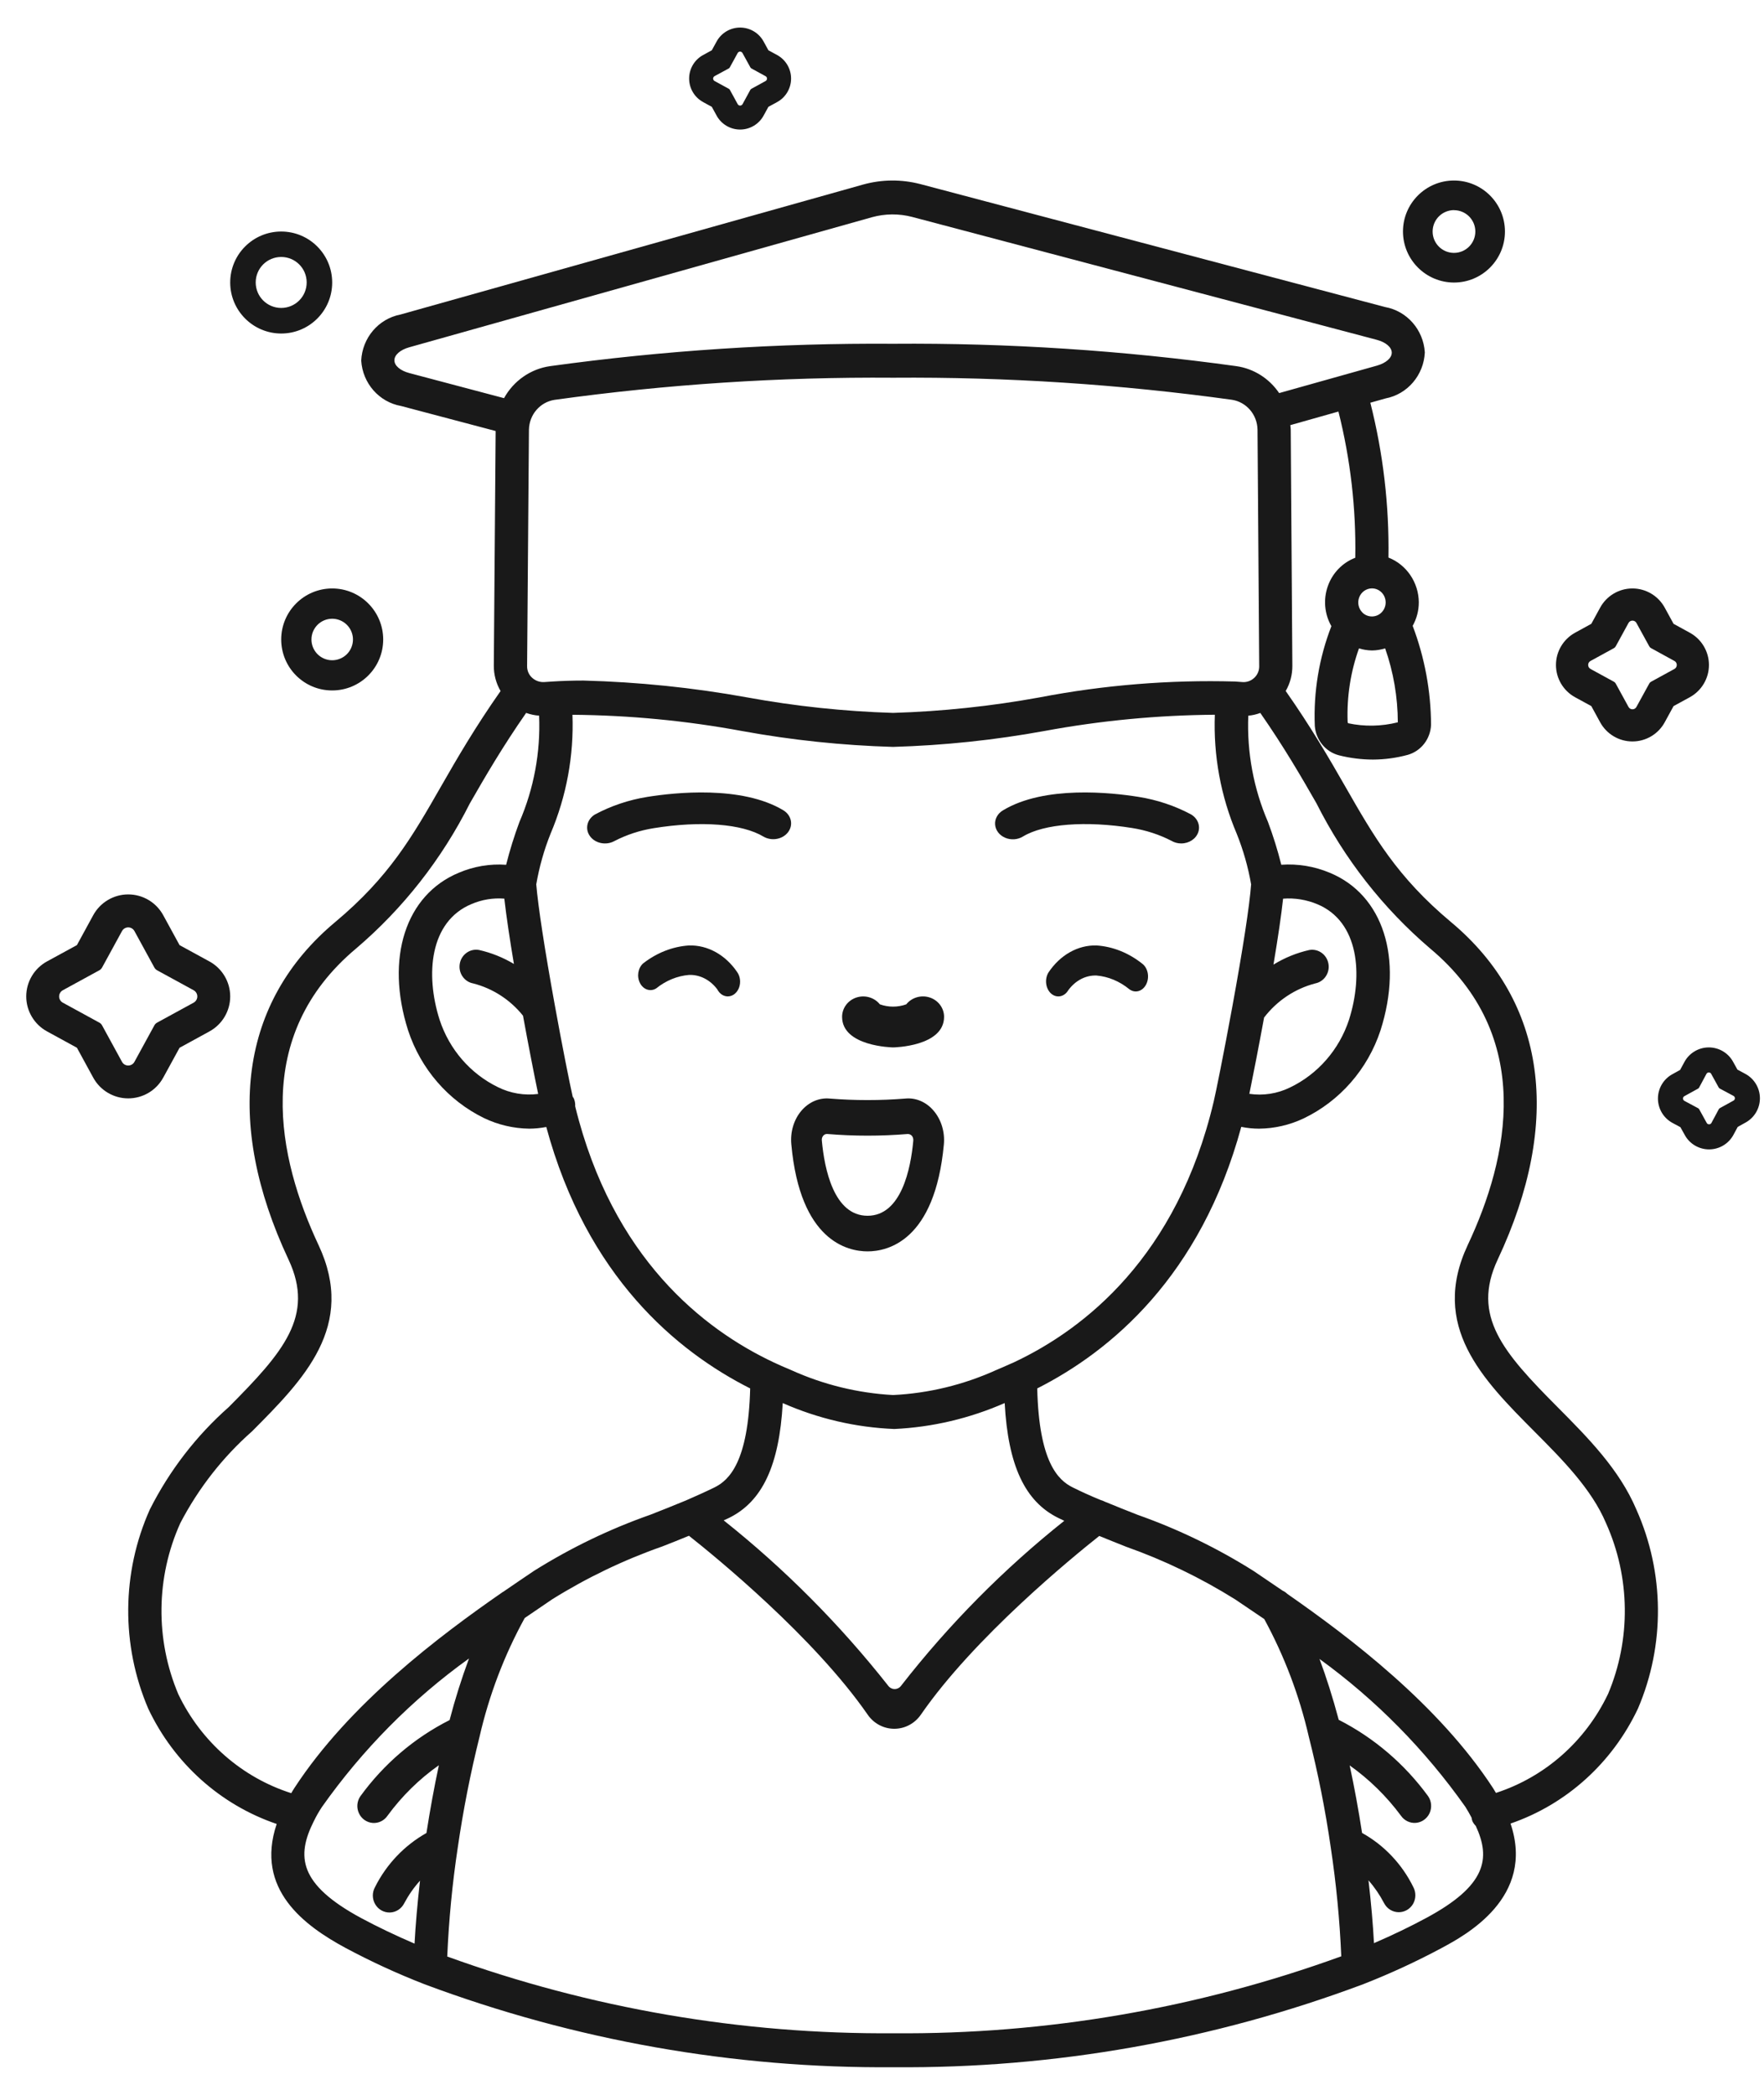 <svg xmlns="http://www.w3.org/2000/svg" xmlns:xlink="http://www.w3.org/1999/xlink" width="48px" height="57px" viewBox="0 0 48 57"><title>graduate</title><g id="Page-1" stroke="none" stroke-width="1" fill="none" fill-rule="evenodd"><g id="Landingpage" transform="translate(-739, -7372)" fill="#191919" fill-rule="nonzero"><g id="Group-27" transform="translate(708, 7103)"><g id="Group-35-Copy-10" transform="translate(0, 242)"><g id="graduate" transform="translate(31.714, 27.75)"><path d="M23.59,27.75 C23.604,27.75 24.975,27.727 24.975,26.918 C24.975,26.68 24.819,26.469 24.586,26.392 C24.354,26.316 24.096,26.39 23.946,26.578 C23.715,26.661 23.46,26.661 23.228,26.578 C23.078,26.391 22.821,26.316 22.588,26.393 C22.356,26.47 22.2,26.681 22.2,26.918 C22.2,27.727 23.576,27.75 23.59,27.75 Z" id="Path"></path><path d="M30.365,25.47 C29.994,25.176 29.566,25.005 29.124,24.976 C28.617,24.961 28.133,25.234 27.813,25.715 C27.705,25.898 27.739,26.154 27.889,26.286 C28.039,26.417 28.248,26.376 28.356,26.192 C28.551,25.927 28.833,25.782 29.125,25.794 C29.443,25.822 29.751,25.95 30.016,26.167 C30.174,26.285 30.379,26.225 30.476,26.032 C30.572,25.839 30.523,25.588 30.365,25.47 L30.365,25.47 Z" id="Path"></path><path d="M31.695,21.41 C31.255,21.175 30.771,21.013 30.266,20.933 C29.535,20.815 27.71,20.617 26.582,21.297 C26.435,21.382 26.352,21.531 26.364,21.686 C26.375,21.841 26.48,21.978 26.637,22.045 C26.795,22.113 26.981,22.099 27.124,22.01 C27.694,21.665 28.833,21.579 30.092,21.78 C30.469,21.84 30.832,21.958 31.163,22.129 C31.242,22.176 31.334,22.2 31.428,22.2 C31.642,22.2 31.831,22.075 31.892,21.893 C31.953,21.711 31.873,21.515 31.695,21.41 L31.695,21.41 Z" id="Path"></path><path d="M18.033,24.976 C17.59,25.005 17.161,25.173 16.789,25.462 C16.647,25.585 16.608,25.819 16.7,25.998 C16.791,26.178 16.983,26.242 17.139,26.146 C17.405,25.932 17.713,25.805 18.033,25.778 C18.325,25.766 18.608,25.909 18.804,26.17 C18.869,26.299 18.989,26.372 19.114,26.361 C19.24,26.35 19.349,26.256 19.398,26.118 C19.447,25.979 19.428,25.819 19.347,25.703 C19.027,25.23 18.541,24.961 18.033,24.976 L18.033,24.976 Z" id="Path"></path><path d="M16.904,20.933 C16.398,21.014 15.913,21.177 15.473,21.413 C15.256,21.546 15.197,21.809 15.342,22.005 C15.486,22.201 15.781,22.259 16.005,22.135 C16.337,21.963 16.7,21.844 17.078,21.784 C18.364,21.578 19.479,21.665 20.061,22.014 C20.283,22.143 20.58,22.09 20.729,21.895 C20.878,21.7 20.823,21.435 20.605,21.3 C19.472,20.616 17.641,20.815 16.904,20.933 Z" id="Path"></path><path d="M23.92,29.142 C23.235,29.197 22.548,29.197 21.864,29.142 C21.574,29.114 21.289,29.238 21.086,29.481 C20.884,29.723 20.786,30.057 20.819,30.392 C21.058,33.017 22.35,33.3 22.894,33.3 C23.438,33.3 24.724,33.017 24.969,30.394 C25.001,30.057 24.901,29.721 24.696,29.479 C24.495,29.237 24.209,29.113 23.92,29.142 Z M22.893,32.331 C21.974,32.331 21.719,31.052 21.649,30.284 C21.643,30.236 21.657,30.188 21.686,30.154 C21.711,30.123 21.747,30.106 21.784,30.106 L21.801,30.106 C22.528,30.166 23.259,30.166 23.986,30.106 C24.027,30.105 24.067,30.122 24.098,30.154 C24.128,30.19 24.142,30.239 24.137,30.289 C24.068,31.053 23.81,32.331 22.893,32.331 Z" id="Shape"></path><path d="M41.665,37.534 C40.188,36.048 39.319,35.059 40.039,33.524 C41.808,29.764 41.358,26.502 38.771,24.341 C37.299,23.109 36.675,22.019 35.885,20.639 C35.454,19.886 34.96,19.034 34.271,18.052 C34.392,17.844 34.454,17.607 34.452,17.365 L34.408,10.932 C34.408,10.893 34.399,10.856 34.397,10.818 L35.706,10.448 C36.033,11.747 36.188,13.086 36.164,14.427 C35.815,14.56 35.541,14.844 35.416,15.203 C35.29,15.562 35.326,15.959 35.514,16.288 C35.179,17.151 35.025,18.076 35.063,19.003 C35.092,19.386 35.356,19.707 35.72,19.802 C36.022,19.878 36.331,19.917 36.642,19.918 C36.962,19.917 37.281,19.874 37.591,19.79 C37.953,19.688 38.21,19.359 38.226,18.974 C38.222,18.052 38.052,17.139 37.726,16.279 C37.836,16.083 37.893,15.862 37.893,15.636 L37.893,15.636 C37.887,15.096 37.559,14.615 37.067,14.421 C37.089,13 36.923,11.583 36.574,10.208 L36.989,10.091 C37.585,9.977 38.027,9.459 38.057,8.839 C38.018,8.221 37.57,7.71 36.973,7.604 L24.329,4.259 C23.818,4.126 23.283,4.13 22.774,4.271 L10.181,7.809 C9.585,7.924 9.145,8.442 9.115,9.061 C9.153,9.68 9.602,10.191 10.199,10.297 L12.773,10.978 L12.723,17.36 C12.721,17.604 12.785,17.843 12.907,18.053 C12.216,19.037 11.722,19.889 11.29,20.643 C10.501,22.021 9.878,23.11 8.405,24.341 C5.823,26.501 5.373,29.764 7.137,33.523 C7.859,35.059 6.989,36.049 5.511,37.536 C4.628,38.316 3.898,39.262 3.363,40.323 C2.594,42.041 2.579,44.013 3.32,45.743 C4.023,47.229 5.284,48.36 6.815,48.88 C6.216,50.658 7.573,51.652 8.696,52.257 C9.385,52.625 10.095,52.952 10.822,53.235 L10.822,53.235 L10.834,53.24 C14.925,54.77 19.251,55.535 23.606,55.499 C27.967,55.536 32.299,54.77 36.394,53.235 C36.407,53.23 36.419,53.226 36.431,53.22 C37.141,52.94 37.835,52.619 38.509,52.258 C39.167,51.905 41.069,50.881 40.389,48.869 C41.91,48.346 43.161,47.216 43.858,45.736 C44.596,44.008 44.58,42.04 43.813,40.324 C43.35,39.231 42.494,38.368 41.665,37.534 Z M36.356,15.914 C36.249,15.806 36.216,15.642 36.273,15.499 C36.329,15.356 36.464,15.262 36.615,15.26 L36.616,15.26 C36.822,15.259 36.99,15.429 36.991,15.64 C36.992,15.851 36.826,16.023 36.62,16.024 L36.616,16.024 C36.519,16.024 36.426,15.985 36.356,15.916 L36.356,15.914 Z M37.322,18.904 C36.878,19.016 36.415,19.025 35.968,18.929 C35.961,18.915 35.957,18.899 35.956,18.883 C35.932,18.205 36.037,17.529 36.265,16.893 C36.379,16.928 36.498,16.947 36.617,16.949 L36.627,16.949 C36.746,16.947 36.864,16.927 36.977,16.892 C37.203,17.538 37.32,18.219 37.322,18.905 L37.322,18.904 Z M33.683,26.937 C34.034,26.479 34.523,26.153 35.074,26.009 C35.317,25.961 35.478,25.723 35.434,25.474 C35.391,25.225 35.16,25.058 34.916,25.099 C34.571,25.176 34.241,25.311 33.938,25.497 C34.065,24.742 34.152,24.142 34.2,23.703 C34.516,23.678 34.834,23.73 35.128,23.852 C36.267,24.324 36.383,25.773 35.993,27 C35.726,27.812 35.146,28.477 34.387,28.841 C34.043,29.009 33.659,29.069 33.282,29.013 C33.381,28.53 33.533,27.752 33.683,26.937 Z M33.33,23.313 C33.285,23.909 33.108,25.058 32.817,26.65 C32.582,27.933 32.369,28.985 32.312,29.223 C31.315,33.439 28.801,35.414 26.877,36.318 L26.763,36.368 C26.638,36.423 26.516,36.479 26.391,36.53 C25.505,36.931 24.555,37.162 23.588,37.209 C22.633,37.157 21.696,36.928 20.821,36.533 L20.762,36.507 C20.627,36.45 20.485,36.391 20.344,36.323 C18.43,35.424 15.949,33.483 14.937,29.352 C14.942,29.276 14.928,29.2 14.897,29.131 C14.89,29.117 14.879,29.108 14.87,29.094 C14.784,28.71 14.584,27.712 14.382,26.596 C14.105,25.072 13.928,23.912 13.878,23.313 C13.96,22.84 14.09,22.377 14.268,21.933 C14.701,20.914 14.904,19.809 14.863,18.699 C16.41,18.712 17.954,18.859 19.476,19.141 C20.834,19.389 22.207,19.533 23.586,19.573 C24.968,19.533 26.346,19.388 27.707,19.14 C29.237,18.857 30.788,18.709 32.343,18.698 C32.301,19.809 32.504,20.915 32.938,21.935 C33.116,22.378 33.248,22.841 33.33,23.313 L33.33,23.313 Z M20.585,37.428 C21.546,37.851 22.574,38.091 23.62,38.133 C24.654,38.085 25.672,37.845 26.624,37.427 C26.717,39.127 27.176,40.107 28.083,40.553 C28.136,40.58 28.192,40.605 28.246,40.631 C26.6,41.941 25.11,43.446 23.809,45.115 C23.768,45.174 23.701,45.209 23.631,45.209 C23.56,45.209 23.493,45.174 23.452,45.115 C22.135,43.445 20.634,41.936 18.978,40.619 C19.027,40.596 19.075,40.577 19.124,40.552 C20.029,40.106 20.49,39.128 20.585,37.428 Z M13.009,23.702 C13.065,24.196 13.162,24.836 13.27,25.479 C12.975,25.303 12.655,25.174 12.321,25.099 C12.076,25.054 11.841,25.221 11.797,25.472 C11.753,25.724 11.917,25.964 12.162,26.009 C12.694,26.145 13.169,26.453 13.517,26.886 C13.67,27.722 13.826,28.521 13.93,29.016 C13.555,29.064 13.174,29 12.834,28.831 C12.084,28.465 11.512,27.804 11.248,26.998 C10.857,25.772 10.973,24.323 12.119,23.848 C12.4,23.728 12.705,23.678 13.009,23.702 L13.009,23.702 Z M23.588,9.528 L23.596,9.528 C26.676,9.505 29.755,9.706 32.808,10.128 C33.202,10.189 33.496,10.531 33.504,10.939 L33.55,17.375 C33.553,17.498 33.502,17.617 33.411,17.698 C33.322,17.78 33.203,17.82 33.084,17.808 L32.892,17.794 C31.11,17.745 29.327,17.889 27.574,18.226 C26.257,18.466 24.925,18.607 23.588,18.648 C22.255,18.607 20.926,18.466 19.614,18.226 C18.144,17.96 16.657,17.807 15.165,17.768 C14.882,17.768 14.6,17.776 14.319,17.794 L14.093,17.809 C13.974,17.815 13.858,17.775 13.769,17.695 C13.677,17.614 13.626,17.496 13.629,17.372 L13.679,10.941 C13.687,10.533 13.981,10.191 14.375,10.13 C17.429,9.706 20.507,9.505 23.588,9.528 L23.588,9.528 Z M10.018,9.054 C10.018,8.908 10.175,8.769 10.421,8.7 L23.015,5.16 C23.371,5.062 23.746,5.059 24.104,5.152 L36.748,8.496 C36.995,8.561 37.154,8.698 37.157,8.844 C37.159,8.99 36.999,9.129 36.753,9.199 L34.093,9.946 C33.822,9.546 33.4,9.28 32.929,9.213 C29.834,8.784 26.714,8.58 23.59,8.604 C20.468,8.583 17.347,8.786 14.253,9.213 C13.726,9.288 13.263,9.61 13.001,10.084 L10.427,9.402 C10.178,9.337 10.018,9.2 10.018,9.054 Z M4.14,45.354 C3.508,43.863 3.527,42.167 4.193,40.692 C4.688,39.743 5.35,38.897 6.146,38.195 C7.546,36.788 8.991,35.334 7.952,33.124 C6.845,30.763 6.124,27.446 8.978,25.057 C10.257,23.967 11.309,22.625 12.071,21.11 C12.484,20.39 12.957,19.576 13.603,18.648 C13.717,18.689 13.835,18.715 13.956,18.723 C13.997,19.718 13.813,20.709 13.419,21.619 C13.278,21.999 13.157,22.387 13.058,22.781 C12.62,22.749 12.18,22.823 11.774,22.996 C10.321,23.596 9.765,25.322 10.39,27.285 C10.735,28.334 11.48,29.196 12.457,29.673 C12.843,29.858 13.264,29.956 13.69,29.961 C13.845,29.96 13.999,29.944 14.151,29.915 C15.252,33.986 17.704,36.023 19.699,37.029 C19.648,39.027 19.127,39.524 18.733,39.72 C18.465,39.851 18.2,39.968 17.938,40.083 C17.928,40.087 17.917,40.09 17.907,40.095 C17.601,40.223 17.294,40.343 16.985,40.465 C15.877,40.854 14.814,41.367 13.815,41.994 C13.548,42.175 13.267,42.364 12.976,42.565 L12.976,42.565 L12.972,42.565 C11.251,43.756 8.793,45.604 7.295,47.904 C7.264,47.95 7.239,47.996 7.211,48.042 C5.87,47.615 4.76,46.643 4.14,45.354 L4.14,45.354 Z M7.824,48.807 C7.889,48.673 7.963,48.543 8.046,48.418 C9.151,46.853 10.503,45.487 12.048,44.377 C11.845,44.926 11.668,45.485 11.52,46.053 C10.561,46.537 9.728,47.248 9.091,48.127 C8.998,48.262 8.983,48.439 9.053,48.589 C9.122,48.739 9.264,48.839 9.426,48.852 C9.587,48.865 9.743,48.788 9.834,48.651 C10.223,48.121 10.694,47.658 11.228,47.282 C11.102,47.872 10.989,48.489 10.89,49.126 C10.29,49.463 9.802,49.976 9.49,50.599 C9.409,50.745 9.412,50.924 9.497,51.067 C9.582,51.21 9.736,51.295 9.899,51.289 C10.063,51.283 10.21,51.187 10.285,51.038 C10.403,50.816 10.547,50.609 10.715,50.423 C10.644,51.042 10.593,51.632 10.566,52.136 C10.052,51.915 9.566,51.683 9.118,51.443 C7.404,50.518 7.35,49.753 7.824,48.807 Z M11.456,52.487 C11.499,51.492 11.594,50.5 11.743,49.516 C11.89,48.504 12.087,47.501 12.334,46.51 C12.593,45.378 13.007,44.289 13.564,43.276 C13.821,43.099 14.074,42.928 14.31,42.768 C15.255,42.178 16.26,41.696 17.307,41.329 C17.549,41.236 17.791,41.137 18.033,41.038 C18.768,41.619 21.436,43.799 22.895,45.904 C23.061,46.146 23.331,46.29 23.62,46.29 C23.909,46.29 24.179,46.146 24.345,45.904 C25.797,43.803 28.466,41.623 29.198,41.043 C29.441,41.142 29.683,41.24 29.927,41.336 C30.963,41.703 31.958,42.183 32.894,42.768 L33.174,42.957 C33.342,43.07 33.515,43.188 33.688,43.305 C34.235,44.311 34.644,45.39 34.901,46.511 C35.152,47.502 35.351,48.506 35.497,49.519 C35.645,50.5 35.741,51.489 35.783,52.481 C31.874,53.9 27.753,54.609 23.606,54.575 C19.468,54.606 15.357,53.899 11.456,52.487 Z M38.089,51.441 C37.657,51.674 37.182,51.903 36.673,52.123 C36.647,51.619 36.595,51.029 36.524,50.413 C36.69,50.604 36.833,50.814 36.95,51.038 C37.029,51.188 37.182,51.281 37.348,51.281 C37.507,51.281 37.654,51.196 37.736,51.056 C37.817,50.916 37.82,50.743 37.745,50.6 C37.438,49.974 36.951,49.459 36.349,49.124 C36.251,48.486 36.138,47.874 36.012,47.287 C36.544,47.665 37.015,48.126 37.406,48.654 C37.499,48.789 37.654,48.864 37.815,48.85 C37.976,48.836 38.117,48.735 38.186,48.586 C38.254,48.436 38.24,48.261 38.147,48.125 C37.507,47.247 36.673,46.535 35.714,46.046 C35.552,45.441 35.377,44.888 35.191,44.39 C36.721,45.499 38.062,46.859 39.16,48.414 C39.223,48.512 39.275,48.61 39.328,48.707 C39.332,48.741 39.341,48.775 39.353,48.807 C39.376,48.854 39.406,48.896 39.443,48.933 C39.853,49.817 39.736,50.557 38.089,51.441 Z M43.04,45.347 C42.426,46.632 41.324,47.603 39.992,48.035 C39.966,47.992 39.942,47.951 39.914,47.906 C38.435,45.636 36.021,43.807 34.314,42.619 C34.277,42.582 34.234,42.553 34.187,42.532 C34.013,42.412 33.838,42.294 33.67,42.181 L33.389,41.991 C32.399,41.369 31.346,40.859 30.249,40.471 C29.947,40.352 29.646,40.234 29.346,40.109 C29.313,40.091 29.278,40.077 29.242,40.068 C28.971,39.957 28.719,39.844 28.475,39.722 C28.077,39.526 27.557,39.029 27.51,37.029 C29.507,36.019 31.957,33.98 33.062,29.912 C33.221,29.944 33.383,29.961 33.546,29.961 C33.963,29.957 34.375,29.863 34.755,29.684 C35.744,29.211 36.502,28.345 36.851,27.286 C37.477,25.323 36.92,23.599 35.475,23 C35.056,22.823 34.603,22.748 34.151,22.78 C34.053,22.387 33.932,21.999 33.79,21.619 C33.397,20.709 33.213,19.719 33.253,18.724 C33.365,18.714 33.474,18.689 33.58,18.649 C34.223,19.573 34.695,20.386 35.107,21.106 C35.869,22.622 36.921,23.965 38.2,25.057 C41.06,27.448 40.337,30.763 39.226,33.124 C38.188,35.333 39.633,36.787 41.032,38.194 C41.8,38.965 42.593,39.764 42.986,40.692 C43.65,42.166 43.67,43.859 43.04,45.349 L43.04,45.347 Z" id="Shape"></path><path d="M6.938,16.65 C6.938,17.417 7.559,18.038 8.325,18.037 C9.092,18.037 9.713,17.416 9.713,16.65 C9.712,15.884 9.091,15.262 8.325,15.262 C7.559,15.263 6.938,15.884 6.938,16.65 L6.938,16.65 Z M8.325,16.086 C8.553,16.086 8.759,16.223 8.847,16.434 C8.935,16.645 8.886,16.888 8.725,17.05 C8.563,17.211 8.32,17.26 8.109,17.172 C7.898,17.085 7.761,16.879 7.761,16.65 C7.761,16.339 8.013,16.086 8.325,16.086 Z" id="Shape"></path><path d="M38.85,6.938 C39.616,6.938 40.237,6.316 40.237,5.55 C40.237,4.784 39.616,4.162 38.85,4.162 C38.084,4.162 37.462,4.784 37.462,5.55 C37.464,6.316 38.084,6.936 38.85,6.938 L38.85,6.938 Z M38.85,4.969 C39.171,4.969 39.431,5.229 39.431,5.55 C39.431,5.871 39.171,6.131 38.85,6.131 C38.529,6.131 38.269,5.871 38.269,5.55 C38.269,5.396 38.33,5.248 38.439,5.138 C38.548,5.029 38.696,4.968 38.85,4.967 L38.85,4.969 Z" id="Shape"></path><path d="M6.938,8.325 C7.704,8.325 8.325,7.704 8.325,6.938 C8.325,6.171 7.704,5.55 6.938,5.55 C6.171,5.55 5.55,6.171 5.55,6.938 C5.551,7.703 6.172,8.324 6.938,8.325 Z M6.938,6.242 C7.321,6.242 7.631,6.552 7.631,6.935 C7.631,7.319 7.321,7.629 6.938,7.629 C6.554,7.629 6.244,7.319 6.244,6.935 C6.244,6.552 6.554,6.242 6.938,6.242 Z" id="Shape"></path><path d="M46.78,28.471 L46.563,28.354 L46.443,28.138 C46.31,27.897 46.056,27.749 45.78,27.75 C45.505,27.752 45.252,27.903 45.121,28.145 L45.004,28.362 L44.788,28.482 C44.547,28.615 44.399,28.87 44.4,29.145 C44.402,29.421 44.553,29.673 44.795,29.804 L45.012,29.921 L45.132,30.137 C45.265,30.378 45.52,30.526 45.795,30.525 C46.071,30.523 46.323,30.372 46.454,30.13 L46.571,29.913 L46.787,29.793 C47.028,29.66 47.176,29.405 47.175,29.13 C47.173,28.855 47.022,28.602 46.78,28.471 L46.78,28.471 Z M46.457,29.197 L46.085,29.402 C46.073,29.409 46.063,29.419 46.056,29.431 L45.855,29.806 C45.842,29.829 45.818,29.843 45.791,29.843 C45.765,29.843 45.74,29.829 45.728,29.806 L45.523,29.434 C45.516,29.422 45.506,29.412 45.494,29.405 L45.119,29.204 C45.096,29.191 45.082,29.167 45.082,29.14 C45.082,29.114 45.096,29.089 45.119,29.077 L45.491,28.872 C45.503,28.865 45.513,28.855 45.52,28.843 L45.721,28.468 C45.734,28.445 45.759,28.431 45.785,28.431 C45.811,28.431 45.836,28.445 45.848,28.468 L46.053,28.84 C46.06,28.852 46.07,28.862 46.082,28.869 L46.457,29.07 C46.48,29.083 46.494,29.108 46.494,29.134 C46.493,29.161 46.479,29.185 46.456,29.197 L46.457,29.197 Z" id="Shape"></path><path d="M3.728,28.572 L4.172,27.76 L4.983,27.316 C5.332,27.126 5.55,26.761 5.55,26.363 C5.55,25.966 5.332,25.6 4.983,25.41 L4.172,24.967 L3.728,24.154 C3.538,23.805 3.173,23.587 2.775,23.587 C2.378,23.587 2.012,23.805 1.822,24.154 L1.379,24.966 L0.567,25.409 C0.218,25.599 0,25.965 0,26.362 C0,26.76 0.218,27.125 0.567,27.315 L1.379,27.759 L1.822,28.571 C2.012,28.92 2.378,29.137 2.775,29.137 C3.173,29.137 3.538,28.92 3.728,28.571 L3.728,28.572 Z M2.606,28.143 L2.064,27.151 C2.047,27.118 2.02,27.092 1.988,27.075 L0.996,26.533 C0.934,26.499 0.895,26.434 0.895,26.363 C0.895,26.293 0.934,26.228 0.996,26.194 L1.988,25.652 C2.02,25.635 2.046,25.608 2.064,25.576 L2.606,24.584 C2.64,24.522 2.705,24.484 2.775,24.484 C2.845,24.484 2.91,24.522 2.944,24.584 L3.486,25.576 C3.504,25.608 3.53,25.635 3.562,25.652 L4.554,26.194 C4.616,26.228 4.655,26.293 4.655,26.363 C4.655,26.434 4.616,26.499 4.554,26.533 L3.562,27.075 C3.53,27.092 3.503,27.119 3.486,27.151 L2.944,28.143 C2.91,28.205 2.845,28.243 2.775,28.243 C2.705,28.243 2.64,28.205 2.606,28.143 L2.606,28.143 Z" id="Shape"></path><path d="M42.144,18.221 L42.587,18.463 L42.829,18.906 C43.005,19.226 43.341,19.425 43.706,19.425 C44.071,19.425 44.407,19.226 44.583,18.906 L44.825,18.463 L45.268,18.221 C45.588,18.045 45.788,17.709 45.788,17.344 C45.788,16.979 45.588,16.642 45.268,16.467 L44.825,16.224 L44.583,15.781 C44.407,15.461 44.071,15.262 43.706,15.262 C43.341,15.262 43.005,15.461 42.829,15.781 L42.587,16.224 L42.144,16.467 C41.824,16.643 41.625,16.979 41.625,17.344 C41.625,17.709 41.824,18.045 42.144,18.221 L42.144,18.221 Z M42.565,17.235 L43.202,16.886 C43.222,16.875 43.239,16.858 43.251,16.837 L43.599,16.201 C43.62,16.161 43.662,16.137 43.707,16.137 C43.752,16.137 43.794,16.161 43.815,16.201 L44.164,16.837 C44.175,16.858 44.192,16.875 44.213,16.886 L44.849,17.235 C44.889,17.256 44.913,17.298 44.913,17.343 C44.913,17.388 44.889,17.43 44.849,17.452 L44.213,17.8 C44.192,17.811 44.175,17.828 44.164,17.849 L43.815,18.485 C43.794,18.525 43.752,18.55 43.707,18.55 C43.662,18.55 43.62,18.525 43.599,18.485 L43.251,17.849 C43.239,17.828 43.222,17.811 43.202,17.8 L42.565,17.452 C42.525,17.43 42.501,17.388 42.501,17.343 C42.501,17.298 42.525,17.256 42.565,17.235 L42.565,17.235 Z" id="Shape"></path><path d="M18.417,2.027 L18.655,2.157 L18.786,2.396 C18.914,2.63 19.159,2.775 19.425,2.775 C19.691,2.775 19.936,2.63 20.064,2.396 L20.195,2.157 L20.433,2.027 C20.667,1.899 20.812,1.654 20.812,1.387 C20.812,1.121 20.667,0.876 20.433,0.748 L20.195,0.618 L20.064,0.379 C19.936,0.145 19.691,0 19.425,0 C19.159,0 18.914,0.145 18.786,0.379 L18.655,0.618 L18.417,0.748 C18.183,0.876 18.038,1.121 18.038,1.387 C18.038,1.654 18.183,1.899 18.417,2.026 L18.417,2.027 Z M18.73,1.322 L19.117,1.112 C19.13,1.105 19.141,1.093 19.147,1.079 L19.359,0.692 C19.372,0.669 19.397,0.654 19.424,0.654 C19.451,0.654 19.476,0.669 19.489,0.692 L19.702,1.079 C19.709,1.093 19.719,1.105 19.732,1.112 L20.119,1.324 C20.143,1.337 20.157,1.362 20.157,1.389 C20.157,1.416 20.143,1.441 20.119,1.454 L19.732,1.667 C19.719,1.674 19.709,1.685 19.702,1.697 L19.491,2.085 C19.477,2.108 19.452,2.123 19.425,2.123 C19.398,2.123 19.373,2.108 19.36,2.085 L19.147,1.696 C19.14,1.683 19.13,1.673 19.117,1.666 L18.73,1.454 C18.706,1.441 18.691,1.416 18.691,1.388 C18.691,1.361 18.706,1.336 18.73,1.322 L18.73,1.322 Z" id="Shape"></path></g></g></g></g></g></svg>